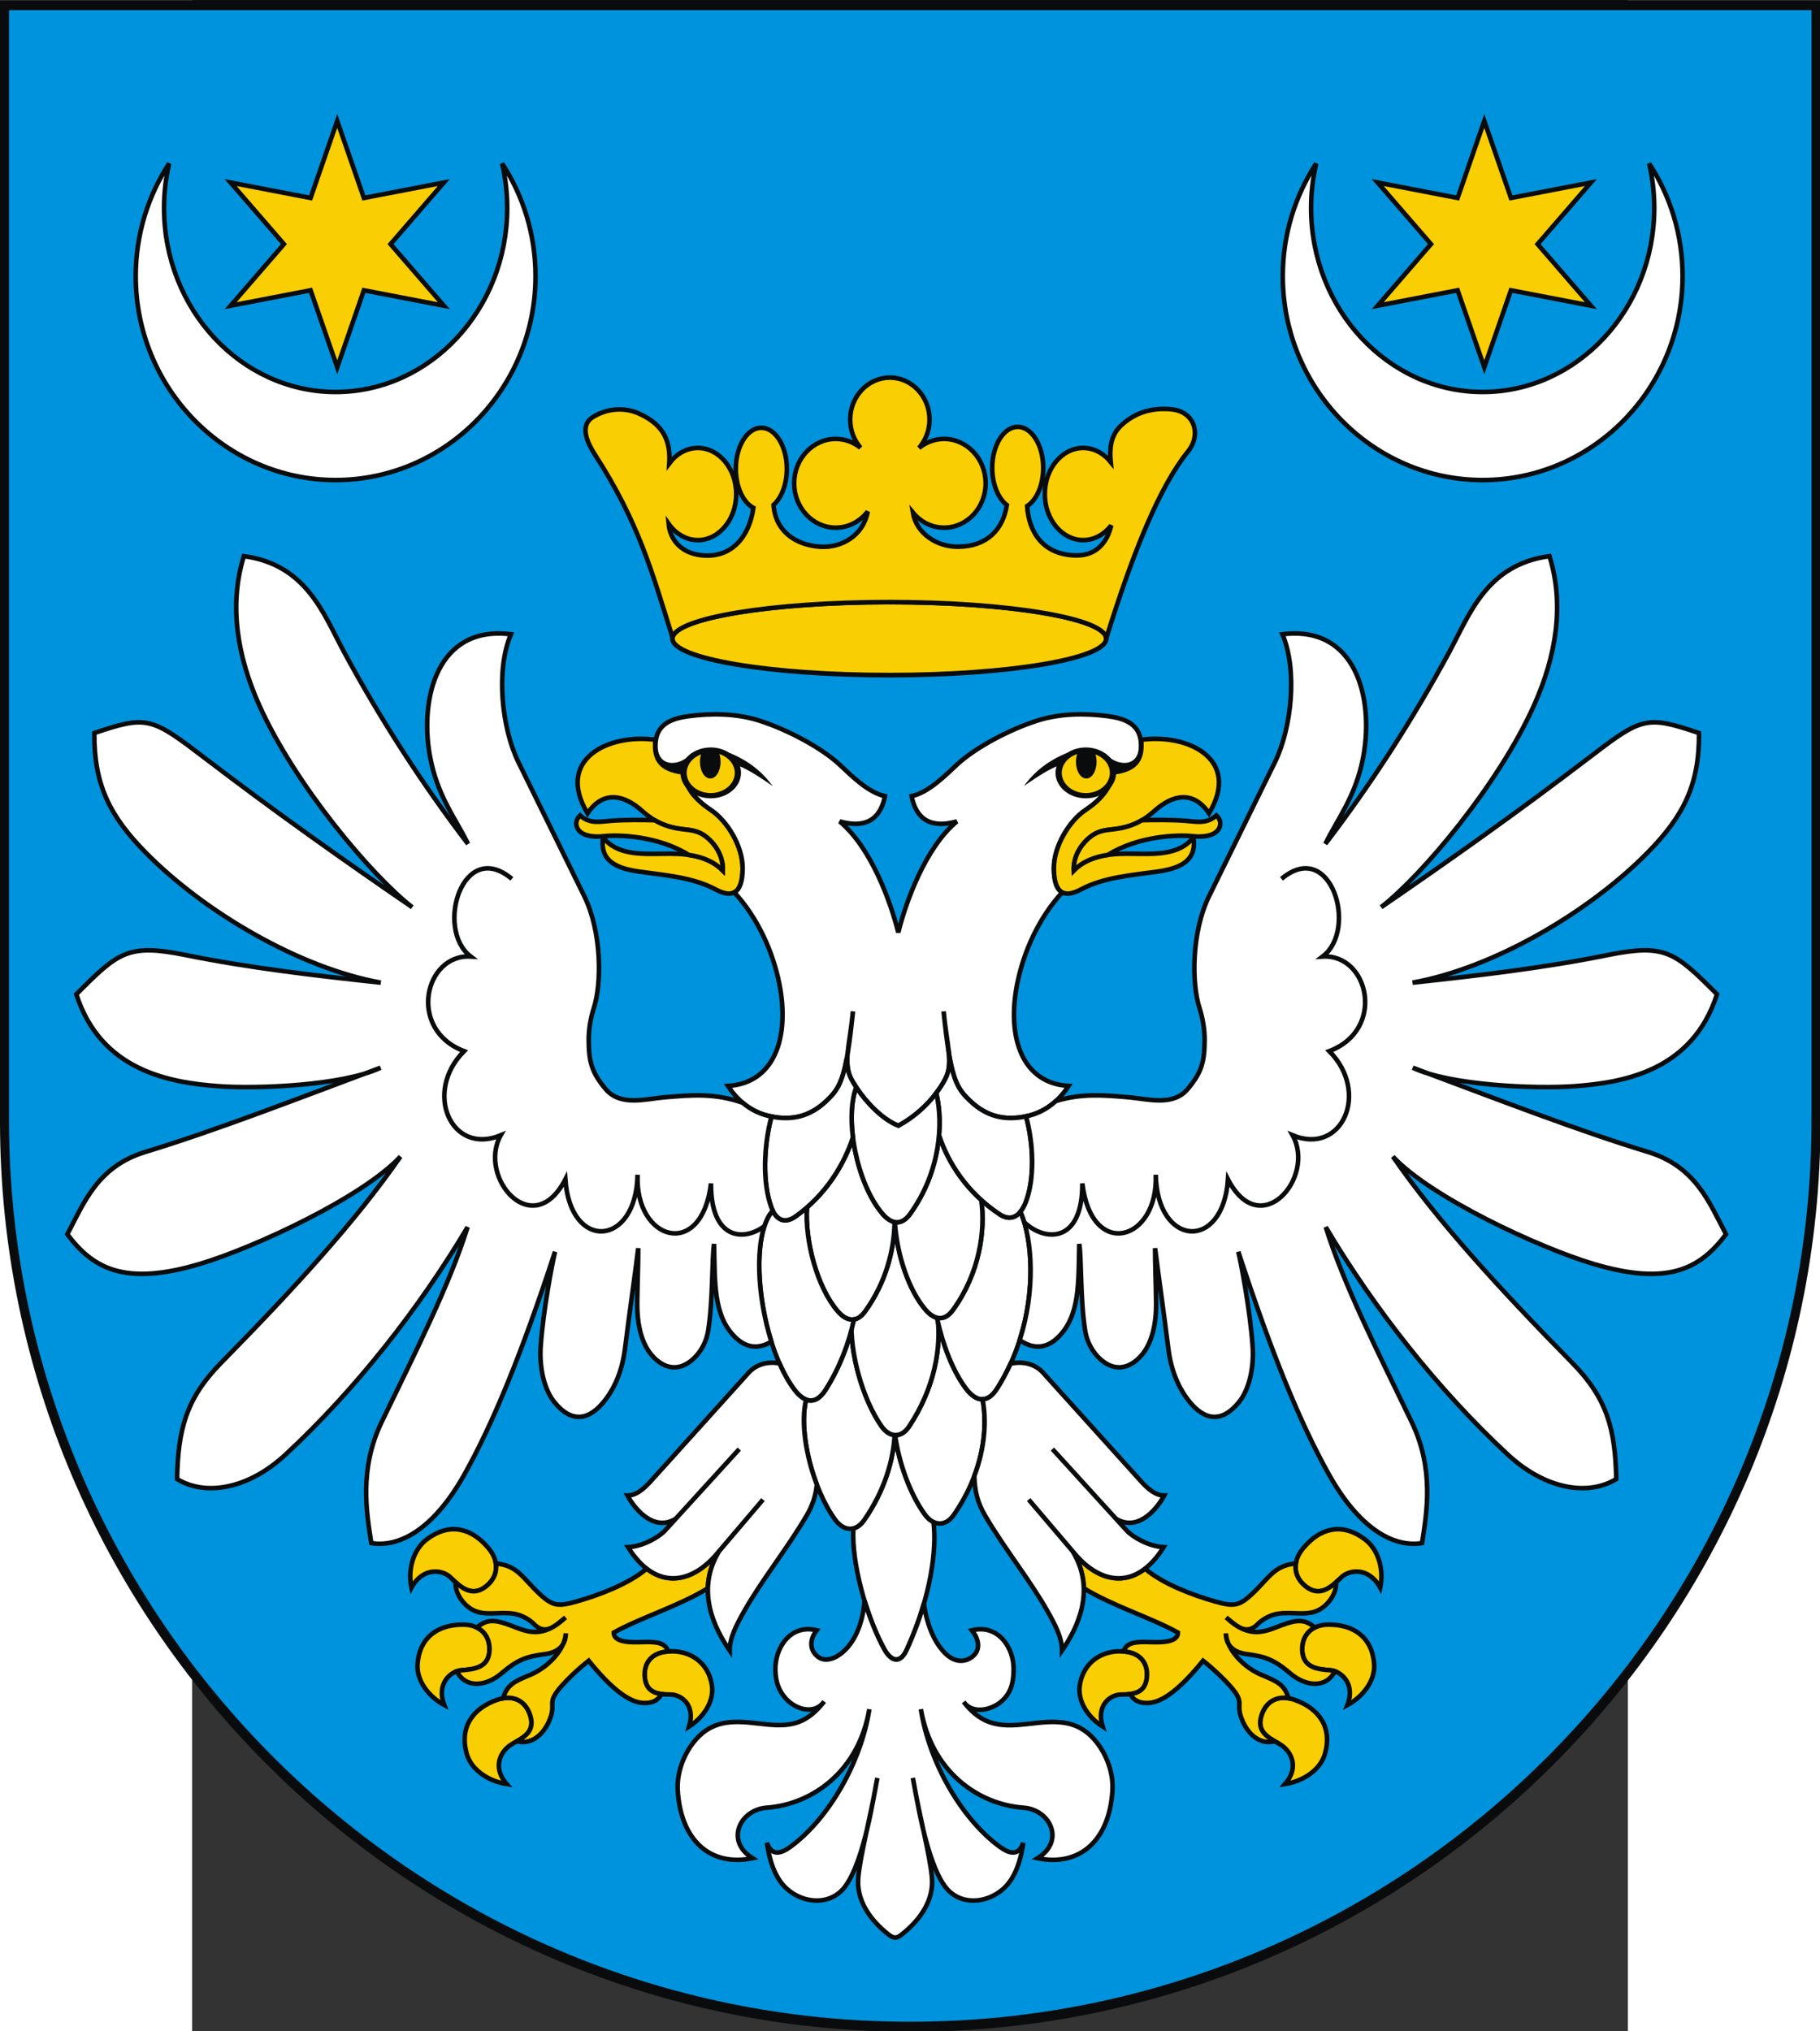 <?xml version="1.0" encoding="UTF-8" standalone="no"?>
<!-- Creator: CorelDRAW -->
<svg
   xmlns:dc="http://purl.org/dc/elements/1.1/"
   xmlns:cc="http://web.resource.org/cc/"
   xmlns:rdf="http://www.w3.org/1999/02/22-rdf-syntax-ns#"
   xmlns:svg="http://www.w3.org/2000/svg"
   xmlns="http://www.w3.org/2000/svg"
   xmlns:sodipodi="http://sodipodi.sourceforge.net/DTD/sodipodi-0.dtd"
   xmlns:inkscape="http://www.inkscape.org/namespaces/inkscape"
   xml:space="preserve"
   width="744"
   height="830.067"
   style="shape-rendering:geometricPrecision; text-rendering:geometricPrecision; image-rendering:optimizeQuality; fill-rule:evenodd; clip-rule:evenodd"
   viewBox="0 0 210 297"
   id="svg2"
   sodipodi:version="0.32"
   inkscape:version="0.45.1"
   sodipodi:docname="POL powiat przeworski COA.svg"
   inkscape:output_extension="org.inkscape.output.svg.inkscape"
   sodipodi:docbase="C:\Users\Mistrz\Desktop\Herby"
   version="1.0"><rect x="0" y="0" width="210" height="297" fill="#333333" stroke="none"/><sodipodi:namedview
   inkscape:window-height="480"
   inkscape:window-width="640"
   inkscape:pageshadow="2"
   inkscape:pageopacity="0.0"
   guidetolerance="10.0"
   gridtolerance="10.0"
   objecttolerance="10.0"
   borderopacity="1.0"
   bordercolor="#666666"
   pagecolor="#ffffff"
   id="base" />
 <defs
   id="defs4">
  <style
   type="text/css"
   id="style6">
   
    .str0 {stroke:#0A0B0C;stroke-width:0.529}
    .str1 {stroke:#0A0B0C;stroke-width:0.54}
    .fil4 {fill:none}
    .fil0 {fill:#0A0B0C}
    .fil3 {fill:white}
    .fil1 {fill:#0093DD}
    .fil2 {fill:#F9CE03}
   
  </style>
 </defs>
 <g
   id="Warstwa_x0020_1"
   transform="matrix(1.268,0,0,1.268,-28.103,-39.744)">
  <path
   class="fil0"
   d="M 210,160.671 L 210,160.671 C 210,218.489 162.832,265.646 105,265.646 C 47.168,265.646 0,218.49 0,160.671 L 0,160.671 L 0,31.353 L 210,31.353 L 210,160.671 z "
   id="path10"
   style="fill:#0a0b0c" />
  <path
   class="fil1"
   d="M 208.961,160.551 L 208.961,160.551 C 208.961,217.797 162.26,264.486 105.001,264.486 C 47.742,264.486 1.041,217.797 1.04,160.551 L 1.04,160.551 L 1.04,32.514 L 208.961,32.514 L 208.961,160.551 L 208.961,160.551 z "
   id="path12"
   style="fill:#0093dd" />
  <polygon
   class="fil2 str0"
   points="38.901,45.296 41.976,54.171 51.199,52.396 45.05,59.496 51.199,66.596 41.976,64.821 38.901,73.697 35.827,64.821 26.603,66.596 32.752,59.496 26.603,52.396 35.827,54.171 38.901,45.296 "
   id="polygon14"
   style="fill:#f9ce03;stroke:#0a0b0c;stroke-width:0.529" />
  <path
   class="fil3 str0"
   d="M 57.922,50.199 C 60.354,53.924 61.775,58.391 61.775,63.186 C 61.775,76.138 51.417,86.702 38.716,86.702 C 26.015,86.702 15.656,76.138 15.656,63.186 C 15.656,58.391 17.078,53.924 19.51,50.199 C 19.128,51.841 18.924,53.558 18.924,55.324 C 18.924,67.012 27.815,76.546 38.716,76.546 C 49.617,76.546 58.508,67.012 58.508,55.324 C 58.508,53.558 58.304,51.841 57.922,50.199 L 57.922,50.199 z "
   id="path16"
   style="fill:#ffffff;stroke:#0a0b0c;stroke-width:0.529" />
  <polygon
   class="fil2 str0"
   points="171.216,45.296 174.29,54.171 183.514,52.396 177.365,59.496 183.514,66.596 174.29,64.821 171.216,73.697 168.141,64.821 158.918,66.596 165.067,59.496 158.918,52.396 168.141,54.171 171.216,45.296 "
   id="polygon18"
   style="fill:#f9ce03;stroke:#0a0b0c;stroke-width:0.529" />
  <path
   class="fil3 str0"
   d="M 190.236,50.199 C 192.669,53.924 194.09,58.391 194.09,63.186 C 194.09,76.138 183.731,86.702 171.03,86.702 C 158.33,86.702 147.971,76.138 147.971,63.186 C 147.971,58.391 149.392,53.924 151.825,50.199 C 151.442,51.841 151.238,53.558 151.238,55.324 C 151.238,67.012 160.129,76.546 171.03,76.546 C 181.932,76.546 190.823,67.012 190.823,55.324 C 190.823,53.558 190.618,51.841 190.236,50.199 L 190.236,50.199 z "
   id="path20"
   style="fill:#ffffff;stroke:#0a0b0c;stroke-width:0.529" />
  <path
   class="fil2 str1"
   d="M 102.587,100.777 C 116.366,100.777 127.605,102.668 127.605,104.987 C 127.605,107.306 116.366,109.197 102.587,109.197 C 88.808,109.197 77.569,107.306 77.569,104.987 C 77.569,102.668 88.808,100.777 102.587,100.777 z "
   id="path22"
   style="fill:#f9ce03;stroke:#0a0b0c;stroke-width:0.54" />
  <path
   class="fil2 str0"
   d="M 124.948,82.999 C 126.192,82.999 127.318,83.621 128.123,84.618 C 127.988,83.204 128.059,81.625 129.272,80.462 C 130.96,78.842 132.99,78.344 135.098,78.541 C 137.85,78.797 138.592,81.488 137.034,83.413 C 133.803,87.406 130.749,94.842 127.607,104.958 L 127.602,104.958 C 127.51,102.652 116.309,100.777 102.586,100.777 C 89.05,100.777 77.967,102.602 77.58,104.864 C 75.2,97.258 73.707,91.647 68.632,83.775 C 67.87,82.592 66.734,80.466 68.398,79.437 C 69.989,78.453 71.972,78.255 73.715,79.036 C 76.764,80.402 77.343,82.457 77.203,84.777 C 78.014,83.687 79.193,82.999 80.501,82.999 C 82.938,82.999 84.926,85.386 84.926,88.314 C 84.926,91.241 82.938,93.628 80.501,93.628 C 79.151,93.628 77.938,92.894 77.126,91.743 C 77.302,93.692 78.677,95.143 80.922,95.379 C 84.464,95.752 86.452,93.153 86.904,89.911 C 85.731,89.288 84.879,87.505 84.879,85.412 C 84.879,82.803 86.201,80.675 87.822,80.675 C 89.442,80.675 90.764,82.803 90.764,85.412 C 90.764,87.199 90.144,88.759 89.232,89.566 C 89.436,92.621 91.796,94.198 94.589,94.389 C 97.14,94.564 99.608,93.044 100.094,90.335 C 99.213,91.47 97.884,92.196 96.401,92.196 C 93.76,92.196 91.607,89.897 91.607,87.077 C 91.607,84.257 93.76,81.958 96.401,81.958 C 97.473,81.958 98.466,82.337 99.266,82.977 C 98.524,82.116 98.071,80.974 98.071,79.724 C 98.071,77.059 100.127,74.886 102.648,74.886 C 105.169,74.886 107.225,77.059 107.225,79.724 C 107.225,80.987 106.762,82.14 106.007,83.004 C 106.813,82.348 107.817,81.958 108.904,81.958 C 111.545,81.958 113.698,84.257 113.698,87.077 C 113.698,89.897 111.545,92.196 108.904,92.196 C 107.471,92.196 106.181,91.518 105.302,90.448 C 105.68,92.801 108,94.412 110.528,94.39 C 113.912,94.361 115.713,92.352 116.144,89.586 C 115.148,88.826 114.456,87.191 114.456,85.304 C 114.456,82.696 115.778,80.568 117.399,80.568 C 119.019,80.568 120.341,82.696 120.341,85.304 C 120.341,87.296 119.571,89.006 118.485,89.704 C 118.67,92.719 120.313,95.302 124.059,95.395 C 126.49,95.455 127.724,93.87 128.183,91.932 C 127.374,92.974 126.223,93.628 124.948,93.628 C 122.511,93.628 120.523,91.24 120.523,88.314 C 120.523,85.386 122.511,82.999 124.948,82.999 L 124.948,82.999 z "
   id="path24"
   style="fill:#f9ce03;stroke:#0a0b0c;stroke-width:0.529" />
  <g
   id="_63276512">
   <path
   id="_63335568"
   class="fil2 str0"
   d="M 75.605,116.658 C 70.246,115.91 64.023,118.862 67.77,125.135 C 69.595,122.441 71.996,122.985 74.093,124.876 C 75.453,126.103 76.891,126.748 78.688,126.956 C 79.8,127.086 80.602,127.147 81.515,127.892 C 82.655,128.823 83.433,130.221 83.377,131.727 C 81.424,129.762 78.47,129.77 76.511,129.797 C 73.933,129.833 71.196,129.96 69.571,127.923 C 69.156,130.619 71.108,131.481 73.698,131.85 C 76.586,132.262 79.918,132.5 82.54,133.908 C 84.667,135.05 85.65,134.151 85.668,131.493 C 85.685,128.918 83.876,125.984 82.011,124.749 C 80.419,123.695 79.101,122.301 78.781,120.412 C 76.123,120.087 75.398,118.841 75.605,116.658 L 75.605,116.658 z "
   style="fill:#f9ce03;stroke:#0a0b0c;stroke-width:0.529" />
   <path
   id="_63335496"
   class="fil2 str0"
   d="M 66.92,125.376 C 68.035,126.403 69.238,126.089 70.543,125.992 C 72.135,125.874 74.002,125.89 75.513,125.929 C 76.469,126.49 77.5,126.819 78.688,126.957 C 79.8,127.086 80.602,127.147 81.515,127.892 C 82.655,128.824 83.433,130.221 83.377,131.727 C 82.267,130.611 80.834,130.131 79.444,129.93 C 75.896,127.719 71.346,127.577 69.577,127.779 C 68.61,127.888 66.904,127.815 66.53,126.669 C 66.407,126.29 66.464,125.804 66.92,125.376 L 66.92,125.376 z "
   style="fill:#f9ce03;stroke:#0a0b0c;stroke-width:0.529" />
   <path
   id="_63335424"
   class="fil3 str0"
   d="M 105.159,123.153 C 107.095,122.735 108.99,120.826 110.395,119.513 C 112.421,117.621 116.352,115.489 119.7,114.429 C 122.272,113.615 125.159,113.575 127.82,113.935 C 129.593,114.174 131.337,114.745 131.587,116.75 C 132.01,119.938 129.214,120.176 127.668,118.759 L 127.546,122.589 C 126.95,123.438 126.133,124.149 125.227,124.749 C 123.362,125.984 121.552,128.918 121.57,131.493 C 121.58,132.976 121.89,133.911 122.532,134.25 C 119.817,137.207 118.068,141.108 117.333,144.822 C 116.11,150.999 117.918,156.262 123.268,156.572 C 121.811,158.772 120.023,159.766 118.217,160.11 C 115.811,160.57 113.811,160.071 111.978,158.369 C 110.221,156.739 109.634,155.626 108.848,147.972 C 109.206,151.861 110.009,153.909 109.051,155.748 C 108.071,157.639 106.172,159.793 103.627,161.163 C 101.516,160.338 99.226,157.744 98.187,155.748 C 97.229,153.909 98.032,151.861 98.39,147.972 C 97.604,155.626 97.016,156.739 95.26,158.369 C 93.427,160.071 91.427,160.57 89.021,160.11 C 87.214,159.766 85.426,158.772 83.97,156.572 C 89.32,156.262 91.128,150.999 89.905,144.822 C 89.169,141.108 87.421,137.207 84.706,134.25 C 85.348,133.911 85.658,132.976 85.668,131.493 C 85.685,128.918 83.876,125.984 82.011,124.749 C 81.105,124.149 80.287,123.438 79.692,122.589 L 79.57,118.759 C 78.023,120.176 75.228,119.938 75.65,116.75 C 75.901,114.745 77.645,114.174 79.417,113.935 C 82.079,113.575 84.965,113.615 87.538,114.429 C 90.886,115.489 94.816,117.621 96.842,119.513 C 98.248,120.826 100.143,122.735 102.079,123.153 C 101.299,127.183 98.054,126.378 96.862,126.073 C 100.483,129.073 102.746,135.352 103.619,138.878 C 104.493,135.352 106.754,129.073 110.376,126.073 C 109.183,126.378 105.939,127.183 105.159,123.153 L 105.159,123.153 z "
   style="fill:#ffffff;stroke:#0a0b0c;stroke-width:0.529" />
   <path
   id="_63335352"
   class="fil0"
   d="M 76.741,119.591 C 77.278,119.782 78.142,119.572 78.768,119.329 C 79.3,118.278 80.543,117.538 81.985,117.538 C 82.776,117.538 83.507,117.761 84.094,118.136 C 86.42,119.103 87.913,120.335 89.13,121.988 C 88.204,121.353 86.67,120.281 85.36,119.715 C 85.437,119.956 85.478,120.21 85.478,120.471 C 85.478,122.087 83.909,123.404 81.985,123.404 C 80.06,123.404 78.491,122.087 78.491,120.471 C 78.491,120.437 78.492,120.404 78.493,120.37 C 77.883,120.29 77.076,120.054 76.741,119.591 L 76.741,119.591 z "
   style="fill:#0a0b0c" />
   <path
   id="_63335280"
   class="fil2"
   d="M 82.984,118.3 C 84.02,118.638 84.757,119.484 84.757,120.471 C 84.757,121.753 83.512,122.799 81.985,122.799 C 80.457,122.799 79.212,121.753 79.212,120.471 C 79.212,119.522 79.895,118.703 80.868,118.341 C 80.788,118.599 80.743,118.891 80.743,119.198 C 80.743,120.258 81.277,121.123 81.933,121.123 C 82.589,121.123 83.123,120.258 83.123,119.198 C 83.123,118.874 83.073,118.568 82.984,118.3 L 82.984,118.3 z "
   style="fill:#f9ce03" />
   <path
   id="_63325952"
   class="fil2 str0"
   d="M 131.632,116.658 C 136.992,115.91 143.215,118.862 139.468,125.135 C 137.643,122.441 135.242,122.985 133.145,124.876 C 131.784,126.103 130.346,126.748 128.549,126.956 C 127.438,127.086 126.635,127.147 125.723,127.892 C 124.582,128.823 123.804,130.221 123.86,131.727 C 125.813,129.762 128.767,129.77 130.727,129.797 C 133.305,129.833 136.041,129.96 137.667,127.923 C 138.081,130.619 136.129,131.481 133.539,131.85 C 130.652,132.262 127.32,132.5 124.698,133.908 C 122.571,135.05 121.588,134.151 121.57,131.493 C 121.553,128.918 123.362,125.984 125.227,124.749 C 126.818,123.695 128.137,122.301 128.456,120.412 C 131.114,120.087 131.84,118.841 131.632,116.658 L 131.632,116.658 z "
   style="fill:#f9ce03;stroke:#0a0b0c;stroke-width:0.529" />
   <path
   id="_63325880"
   class="fil2 str0"
   d="M 140.317,125.376 C 139.202,126.403 137.999,126.089 136.694,125.992 C 135.102,125.874 133.235,125.89 131.724,125.929 C 130.768,126.49 129.737,126.819 128.549,126.957 C 127.437,127.086 126.635,127.147 125.722,127.892 C 124.582,128.824 123.804,130.221 123.86,131.727 C 124.97,130.611 126.403,130.131 127.794,129.93 C 131.341,127.719 135.891,127.577 137.66,127.779 C 138.627,127.888 140.333,127.815 140.707,126.669 C 140.831,126.29 140.773,125.804 140.317,125.376 L 140.317,125.376 z "
   style="fill:#f9ce03;stroke:#0a0b0c;stroke-width:0.529" />
   <path
   id="_63325808"
   class="fil0"
   d="M 130.496,119.591 C 129.96,119.782 129.096,119.572 128.47,119.329 C 127.937,118.278 126.695,117.538 125.252,117.538 C 124.461,117.538 123.73,117.761 123.143,118.136 C 120.817,119.103 119.324,120.335 118.107,121.988 C 119.033,121.353 120.567,120.281 121.878,119.715 C 121.801,119.956 121.759,120.21 121.759,120.471 C 121.759,122.087 123.328,123.404 125.252,123.404 C 127.177,123.404 128.746,122.087 128.746,120.471 C 128.746,120.437 128.745,120.404 128.744,120.37 C 129.354,120.29 130.162,120.054 130.496,119.591 L 130.496,119.591 z "
   style="fill:#0a0b0c" />
   <path
   id="_63325736"
   class="fil2"
   d="M 124.253,118.3 C 123.218,118.638 122.48,119.484 122.48,120.471 C 122.48,121.753 123.725,122.799 125.253,122.799 C 126.78,122.799 128.026,121.753 128.026,120.471 C 128.026,119.522 127.343,118.703 126.369,118.341 C 126.449,118.599 126.494,118.891 126.494,119.198 C 126.494,120.258 125.96,121.123 125.304,121.123 C 124.649,121.123 124.115,120.258 124.115,119.198 C 124.115,118.874 124.165,118.568 124.253,118.3 z "
   style="fill:#f9ce03" />
   <g
   id="g36">
    <path
   id="_63325664"
   class="fil3 str0"
   d="M 98.436,207.596 C 98.211,211.633 99.961,217.809 101.996,221.516 C 102.736,222.865 103.8,223.328 104.593,221.594 C 107.402,215.451 108.074,209.972 107.681,206.859 C 107.319,206.686 106.983,206.392 106.702,206.006 C 104.953,203.605 103.632,199.906 103.216,196.595 C 103.086,199.588 102.094,203.163 99.684,206.633 C 99.302,207.183 98.871,207.488 98.436,207.596 L 98.436,207.596 z "
   style="fill:#ffffff;stroke:#0a0b0c;stroke-width:0.529" />
    <path
   id="_63325592"
   class="fil3 str0"
   d="M 103.249,196.837 C 103.698,200.085 104.996,203.663 106.702,206.005 C 107.577,207.207 108.986,207.527 110.029,206.024 C 113.407,201.162 113.999,196.095 113.339,192.709 C 112.662,192.723 111.997,192.225 111.408,191.44 C 110.02,189.591 108.921,186.858 108.221,183.95 C 108.471,187.245 107.672,191.615 104.868,195.831 C 104.379,196.567 103.805,196.865 103.249,196.837 L 103.249,196.837 z "
   style="fill:#ffffff;stroke:#0a0b0c;stroke-width:0.529" />
    <path
   id="_63325520"
   class="fil3 str0"
   d="M 92.985,192.745 C 92.075,196.496 93.734,203.015 96.356,206.614 C 97.232,207.815 98.64,208.136 99.684,206.633 C 102.03,203.255 103.032,199.778 103.204,196.835 C 102.641,196.788 102.099,196.409 101.683,195.812 C 99.715,192.991 98.313,188.375 98.219,184.705 C 97.607,187.024 96.645,189.382 95.236,191.606 C 94.507,192.756 93.728,193.03 92.985,192.745 L 92.985,192.745 z "
   style="fill:#ffffff;stroke:#0a0b0c;stroke-width:0.529" />
    <path
   id="_63325448"
   class="fil3 str0"
   d="M 98.238,183.516 C 98.008,187.323 99.495,192.676 101.683,195.812 C 102.521,197.013 103.869,197.333 104.868,195.831 C 107.854,191.34 108.567,186.675 108.16,183.321 C 107.666,183.225 107.187,182.872 106.754,182.365 C 104.831,180.116 103.537,176.175 103.253,172.681 L 103.176,172.823 C 103.037,175.864 102.084,179.385 99.797,182.555 C 99.293,183.255 98.76,183.535 98.238,183.516 z "
   style="fill:#ffffff;stroke:#0a0b0c;stroke-width:0.529" />
    <path
   id="_63325376"
   class="fil3 str0"
   d="M 108.073,183.3 C 108.76,186.447 109.918,189.454 111.409,191.44 C 112.489,192.88 113.827,193.357 115.025,191.465 C 119.647,184.169 119.472,175.432 117.821,171.331 L 117.675,171.121 C 117.109,171.777 116.32,172.036 115.312,171.369 C 114.541,170.859 113.837,170.307 113.194,169.726 C 113.677,173.234 113.011,178.126 109.94,182.385 C 109.336,183.222 108.692,183.459 108.073,183.3 L 108.073,183.3 z "
   style="fill:#ffffff;stroke:#0a0b0c;stroke-width:0.529" />
    <path
   id="_63325304"
   class="fil3 str0"
   d="M 103.226,172.27 C 103.438,175.862 104.756,180.027 106.754,182.365 C 107.706,183.478 108.884,183.847 109.94,182.384 C 113.011,178.126 113.677,173.233 113.194,169.725 C 110.68,167.45 109.119,164.718 108.32,162.235 C 108.084,165.124 107.111,168.379 104.983,171.331 C 104.414,172.118 103.811,172.374 103.226,172.27 L 103.226,172.27 z "
   style="fill:#ffffff;stroke:#0a0b0c;stroke-width:0.529" />
    <path
   id="_63325232"
   class="fil3 str0"
   d="M 93.079,170.583 C 92.845,174.485 94.256,179.78 96.612,182.536 C 97.563,183.65 98.742,184.019 99.797,182.555 C 102.225,179.189 103.15,175.426 103.192,172.264 C 102.702,172.165 102.226,171.814 101.797,171.311 C 100.032,169.247 98.797,165.758 98.387,162.496 C 97.514,165.204 95.806,168.205 93.079,170.583 L 93.079,170.583 z "
   style="fill:#ffffff;stroke:#0a0b0c;stroke-width:0.529" />
    <path
   id="_63325160"
   class="fil3 str0"
   d="M 88.739,171.474 C 86.29,175.565 87.94,186.679 91.62,191.58 C 92.7,193.02 94.038,193.497 95.236,191.605 C 96.89,188.995 97.929,186.2 98.507,183.499 C 97.843,183.609 97.186,183.208 96.612,182.536 C 94.256,179.78 92.845,174.486 93.078,170.583 C 92.674,170.936 92.248,171.274 91.799,171.596 C 90.537,172.5 89.658,172.015 89.133,170.939 L 88.739,171.474 L 88.739,171.474 z "
   style="fill:#ffffff;stroke:#0a0b0c;stroke-width:0.529" />
    <path
   id="_63325088"
   class="fil3 str0"
   d="M 118.357,160.082 C 119.238,163.324 119.357,167.227 118.345,169.93 C 117.832,171.3 116.814,172.363 115.311,171.369 C 111.526,168.864 109.323,165.352 108.32,162.234 C 108.468,160.423 108.327,158.756 107.999,157.4 C 108.419,156.844 108.772,156.286 109.05,155.748 C 109.556,154.777 109.571,153.749 109.42,152.421 L 109.402,152.475 C 109.986,156.194 110.645,157.133 111.977,158.37 C 113.81,160.072 115.811,160.57 118.216,160.11 C 118.263,160.101 118.31,160.092 118.357,160.082 L 118.357,160.082 z "
   style="fill:#ffffff;stroke:#0a0b0c;stroke-width:0.529" />
    <path
   id="_63325016"
   class="fil3 str0"
   d="M 98.767,156.73 C 97.377,160.421 98.845,167.86 101.797,171.312 C 102.748,172.426 103.927,172.795 104.982,171.331 C 108.445,166.529 108.85,160.921 107.998,157.4 C 106.939,158.801 105.449,160.183 103.627,161.164 C 101.849,160.469 99.945,158.52 98.767,156.73 z "
   style="fill:#ffffff;stroke:#0a0b0c;stroke-width:0.529" />
    <path
   id="_63304424"
   class="fil3 str0"
   d="M 88.991,160.105 C 88.085,163.507 87.949,167.706 88.95,170.5 C 89.44,171.87 90.376,172.616 91.799,171.597 C 95.282,169.101 97.385,165.606 98.387,162.496 C 98.113,160.321 98.206,158.247 98.753,156.765 L 98.719,156.656 C 98.517,156.346 98.338,156.041 98.186,155.749 C 97.838,155.079 97.722,154.381 97.734,153.577 L 97.677,153.4 C 97.129,156.363 96.474,157.243 95.26,158.37 C 93.426,160.072 91.426,160.57 89.02,160.111 C 89.011,160.109 89.001,160.107 88.991,160.105 L 88.991,160.105 z "
   style="fill:#ffffff;stroke:#0a0b0c;stroke-width:0.529" />
   </g>
   <path
   id="_63304328"
   class="fil3 str0"
   d="M 106.578,216.272 C 106.854,218.443 107.725,220.869 109.24,222.189 C 110.316,223.127 111.42,222.975 112.153,222.398 C 113.194,221.579 112.899,220.334 112.111,219.345 C 115.113,218.592 117,221.337 116.926,223.965 C 116.89,225.239 116.716,226.256 115.861,227.211 C 114.679,228.532 112.23,229.144 111.165,227.604 C 113.796,231.016 116.544,230.345 119.853,230.004 C 122.595,229.721 124.735,230.001 126.52,232.286 C 127.64,233.72 128.451,235.767 128.324,237.837 C 127.978,243.49 124.643,246.641 119.692,245.631 C 122.907,243.628 121.135,240.029 118.071,239.805 C 112.738,239.416 107.432,235.557 106.225,228.442 C 107.185,234.655 110.964,241.116 115.294,244.289 C 116.504,245.176 117.531,245.365 118.037,243.844 C 117.676,246.387 116.896,248.103 115.769,249.127 C 113.791,250.923 110.638,251.124 108.984,248.849 C 106.764,245.793 105.703,238.298 105.3,236.377 C 106.118,241.082 107.239,245.093 107.498,247.817 C 107.747,250.439 106.177,252.58 104.467,254.054 C 103.376,254.995 103.191,255.049 102.037,254.054 C 100.326,252.58 98.757,250.439 99.006,247.817 C 99.265,245.093 100.385,241.082 101.204,236.377 C 100.801,238.298 99.74,245.793 97.519,248.849 C 95.866,251.124 92.712,250.923 90.734,249.127 C 89.608,248.103 88.828,246.387 88.467,243.844 C 88.973,245.365 90,245.176 91.21,244.289 C 95.54,241.116 99.319,234.655 100.279,228.442 C 99.072,235.557 93.766,239.416 88.433,239.805 C 85.369,240.029 83.597,243.628 86.811,245.631 C 81.861,246.641 78.526,243.49 78.18,237.837 C 78.053,235.767 78.864,233.72 79.984,232.286 C 81.769,230.001 83.909,229.721 86.651,230.004 C 89.96,230.345 92.434,230.971 95.065,227.559 C 94,229.098 91.825,228.532 90.642,227.211 C 89.788,226.256 89.477,225.24 89.441,223.965 C 89.367,221.337 91.209,218.592 94.211,219.345 C 93.422,220.334 93.31,221.579 94.351,222.398 C 95.084,222.975 96.188,222.762 97.264,221.824 C 98.84,220.451 99.57,218.081 99.729,215.949 C 100.355,218.011 101.15,219.976 101.996,221.516 C 102.736,222.866 103.8,223.329 104.593,221.594 C 105.439,219.744 106.091,217.955 106.578,216.272 L 106.578,216.272 z "
   style="fill:#ffffff;stroke:#0a0b0c;stroke-width:0.529" />
   <path
   id="_63304256"
   class="fil3 str0"
   d="M 85.655,158.504 C 82.41,157.385 79.814,157.613 76.69,157.878 C 74.444,158.069 71.561,158.962 69.852,156.92 C 68.241,154.997 67.924,153.775 67.911,151.301 C 67.905,150.047 68.118,148.779 68.504,147.579 C 69.427,144.705 69.416,138.794 67.393,134.679 L 59.805,119.247 C 57.881,115.333 57.169,108.622 58.936,104.487 C 50.421,103.417 48.404,111.885 49.582,118.464 C 50.422,123.158 52.59,125.758 53.98,128.656 C 48.749,121.816 43.916,114.355 39.668,106.493 C 37.336,102.176 35.368,96.45 28.13,95.477 C 26.393,101.052 27.349,106.971 29.906,112.67 C 34.012,121.824 42.842,132.304 47.548,135.959 C 39.714,130.593 31.889,125.065 23.754,118.858 C 17.493,114.08 17.04,113.79 10.881,115.877 C 10.835,121.826 12.664,125.476 16.873,129.728 C 23.666,136.59 34.589,142.98 43.924,144.66 C 36.385,143.845 28.855,142.984 21.453,141.486 C 14.736,140.127 13.661,141.142 8.803,146 C 11.655,154.857 19.592,156.178 25.186,156.6 C 29.756,156.944 39.636,156.509 43.896,154.47 C 34.122,158.12 25.022,161.665 16.766,164.185 C 11.248,165.869 9.694,170.033 7.766,173.677 C 10.727,177.616 14.387,179.685 23.065,177.093 C 29.433,175.19 41.87,169.381 46.191,164.721 C 41.088,172.097 34.021,179.841 25.5,188.506 C 21.483,192.592 20.537,196.169 20.425,201.9 C 23.577,203.843 28.503,203.2 32.963,199.06 C 40.972,191.624 48.361,182.236 53.937,172.849 C 51.866,179.477 48.01,187.089 44.042,195.291 C 41.384,200.786 42.296,205.835 42.831,209.291 C 46.238,209.846 50.153,207.458 53.546,201.418 C 56.858,195.524 60.203,187.385 64.023,175.686 C 63.694,177.078 62.686,182.274 62.374,186.529 C 62.176,189.238 62.864,191.673 63.909,192.984 C 65.944,195.535 68.003,195.151 69.824,192.772 C 70.963,191.285 71.792,189.315 72.094,186.878 C 72.56,183.119 73.237,178.43 73.624,175.282 C 73.624,177.11 73.534,179.28 73.506,181.483 C 73.475,183.936 73.93,187.019 76.166,188.497 C 77.329,189.266 78.475,189.144 79.5,188.428 C 80.525,187.713 81.43,186.404 81.688,184.799 C 82.258,181.254 82.11,176.493 82.369,174.794 C 82.465,179.231 82.278,183.075 84.805,185.548 C 85.942,186.661 87.321,187.048 88.977,186.059 C 87.327,180.813 87.001,174.377 88.739,171.475 L 89.133,170.939 C 89.066,170.802 89.005,170.655 88.95,170.5 C 87.949,167.706 88.085,163.506 88.991,160.105 C 87.844,159.881 86.706,159.396 85.655,158.504 L 85.655,158.504 z "
   style="fill:#ffffff;stroke:#0a0b0c;stroke-width:0.529" />
   <path
   id="_63304184"
   class="fil4 str0"
   d="M 59.043,132.694 C 53.378,127.927 50.135,138.492 54.297,141.648 C 48.994,141.327 46.935,150.062 53.531,152.559 C 48.804,157.293 52.037,164.642 57.758,162.263 C 55.053,167.128 61.466,174.595 65.212,167.351 C 65.807,175.716 73.405,175.117 73.546,166.81 C 73.225,174.471 80.966,176.698 82.016,167.808 C 81.979,174.203 85.682,174.582 88.174,172.746"
   style="fill:none;stroke:#0a0b0c;stroke-width:0.529" />
   <path
   id="_63304112"
   class="fil3 str0"
   d="M 121.797,158.314 C 124.775,157.413 127.242,157.628 130.176,157.878 C 132.422,158.069 135.305,158.962 137.014,156.92 C 138.625,154.997 138.942,153.775 138.955,151.301 C 138.961,150.047 138.748,148.779 138.362,147.578 C 137.439,144.705 137.45,138.793 139.473,134.679 L 147.061,119.246 C 148.985,115.333 149.697,108.622 147.93,104.487 C 156.445,103.417 158.461,111.884 157.284,118.464 C 156.444,123.158 154.276,125.758 152.886,128.655 C 158.117,121.816 162.949,114.355 167.198,106.493 C 169.53,102.175 171.498,96.45 178.736,95.476 C 180.473,101.052 179.517,106.971 176.96,112.67 C 172.854,121.824 164.024,132.303 159.318,135.959 C 167.152,130.593 174.977,125.065 183.112,118.857 C 189.373,114.079 189.826,113.789 195.985,115.877 C 196.031,121.826 194.202,125.476 189.993,129.728 C 183.2,136.589 172.277,142.98 162.942,144.66 C 170.481,143.845 178.011,142.984 185.413,141.486 C 192.13,140.126 193.205,141.142 198.063,146 C 195.211,154.856 187.274,156.178 181.68,156.599 C 177.111,156.943 167.23,156.509 162.97,154.47 C 172.744,158.12 181.844,161.665 190.1,164.185 C 195.618,165.869 197.171,170.033 199.1,173.677 C 196.138,177.615 192.479,179.685 183.801,177.092 C 177.433,175.19 164.996,169.38 160.675,164.72 C 165.778,172.097 172.845,179.841 181.365,188.506 C 185.383,192.592 186.329,196.169 186.441,201.9 C 183.289,203.843 178.363,203.2 173.903,199.059 C 165.894,191.624 158.505,182.235 152.929,172.849 C 155,179.476 158.856,187.089 162.824,195.291 C 165.482,200.786 164.57,205.835 164.035,209.291 C 160.628,209.846 156.713,207.458 153.32,201.418 C 150.008,195.524 146.663,187.385 142.843,175.686 C 143.172,177.078 144.18,182.274 144.492,186.529 C 144.69,189.237 144.002,191.673 142.957,192.983 C 140.922,195.535 138.863,195.151 137.042,192.772 C 135.903,191.284 135.074,189.315 134.772,186.878 C 134.306,183.119 133.629,178.43 133.242,175.282 C 133.242,177.109 133.332,179.28 133.36,181.482 C 133.391,183.936 132.935,187.019 130.7,188.497 C 129.537,189.266 128.391,189.143 127.366,188.428 C 126.341,187.713 125.436,186.404 125.178,184.798 C 124.608,181.254 124.756,176.492 124.497,174.794 C 124.401,179.23 124.588,183.075 122.061,185.548 C 120.863,186.721 119.397,187.087 117.621,185.888 C 119.47,180.137 119.064,174.419 117.821,171.33 L 117.675,171.121 C 117.953,170.799 118.177,170.381 118.346,169.93 C 119.357,167.227 119.238,163.324 118.358,160.082 C 119.545,159.833 120.721,159.297 121.797,158.314 L 121.797,158.314 z "
   style="fill:#ffffff;stroke:#0a0b0c;stroke-width:0.529" />
   <path
   id="_63304040"
   class="fil4 str0"
   d="M 147.822,132.694 C 153.487,127.927 156.731,138.492 152.568,141.648 C 157.871,141.327 159.93,150.062 153.334,152.559 C 158.061,157.293 154.828,164.642 149.107,162.263 C 151.813,167.128 145.399,174.595 141.653,167.351 C 141.058,175.716 133.46,175.117 133.319,166.81 C 133.64,174.471 125.899,176.698 124.849,167.808 C 124.889,174.679 120.612,174.605 118.157,172.301"
   style="fill:none;stroke:#0a0b0c;stroke-width:0.529" />
   <path
   id="_63303968"
   class="fil2 str0"
   d="M 47.463,214.44 C 47.025,212.37 47.642,210.029 49.281,208.818 C 51.863,206.911 54.367,207.518 56.334,209.86 C 57.584,211.349 57.545,213.067 56.126,214.235 C 54.462,215.604 53.101,214.387 51.982,213.256 C 51.119,212.383 48.809,211.958 47.463,214.44 L 47.463,214.44 z "
   style="fill:#f9ce03;stroke:#0a0b0c;stroke-width:0.529" />
   <path
   id="_63303896"
   class="fil2 str0"
   d="M 51.253,227.967 C 49.46,227.001 48.027,225.171 48.166,223.231 C 48.385,220.175 50.502,218.666 53.453,218.69 C 55.329,218.706 56.497,219.834 56.464,221.588 C 56.426,223.644 54.748,223.844 53.216,223.954 C 52.035,224.039 50.276,225.452 51.253,227.967 z "
   style="fill:#f9ce03;stroke:#0a0b0c;stroke-width:0.529" />
   <path
   id="_63303824"
   class="fil2 str0"
   d="M 58.448,237.076 C 56.376,236.755 54.358,235.473 53.827,233.548 C 52.991,230.515 54.529,228.331 57.401,227.346 C 59.227,226.719 60.671,227.495 61.182,229.221 C 61.758,231.163 60.243,231.768 58.977,232.52 C 57.931,233.142 56.637,234.976 58.448,237.076 L 58.448,237.076 z "
   style="fill:#f9ce03;stroke:#0a0b0c;stroke-width:0.529" />
   <path
   id="_63303752"
   class="fil2 str0"
   d="M 79.484,230.448 C 81.135,229.407 82.385,227.566 82.126,225.725 C 81.749,223.042 79.52,221.514 76.86,221.802 C 75.156,221.987 74.232,223.113 74.377,224.749 C 74.544,226.627 75.975,226.76 77.347,226.752 C 78.521,226.746 80.277,227.916 79.484,230.448 L 79.484,230.448 z "
   style="fill:#f9ce03;stroke:#0a0b0c;stroke-width:0.529" />
   <path
   id="_63303680"
   class="fil2 str0"
   d="M 74.599,212.239 C 72.52,214.011 69.074,215.293 66.553,216.011 C 64.407,216.623 63.772,216.586 62.228,215.137 C 60.268,213.298 59.721,211.876 57.2,211.638 C 57.349,212.591 56.999,213.517 56.126,214.235 C 54.74,215.375 53.564,214.721 52.563,213.817 C 52.486,214.647 52.933,215.597 53.616,216.296 C 54.765,217.473 55.938,217.431 57.409,217.374 C 58.218,217.342 59.126,217.339 59.817,217.566 C 60.443,217.773 61.112,218.137 61.574,218.612 C 62.964,220.039 64.087,218.763 65.236,217.866 C 62.51,220.409 60.76,219.489 58.902,218.785 C 56.962,218.05 56.12,218.092 55.004,219.023 C 55.947,219.481 56.487,220.388 56.464,221.587 C 56.426,223.644 54.748,223.843 53.216,223.954 C 53.052,223.965 52.878,224.003 52.7,224.065 C 53.648,226.011 55.99,225.904 57.868,224.294 C 59.74,222.689 60.84,222.352 62.864,222.094 C 64.092,221.938 65.269,221.304 65.269,219.697 C 65.157,221.642 63.125,223.668 61.181,224.476 C 59.36,225.233 58.493,225.603 58.042,227.18 C 59.561,226.92 60.732,227.703 61.182,229.222 C 61.659,230.832 60.7,231.523 59.637,232.14 C 61.205,232.558 62.581,231.48 63.286,229.931 C 64.334,227.631 62.885,227.94 64.738,225.817 C 65.424,225.032 66.568,223.913 67.902,222.856 C 71.578,227.408 73.452,227.724 74.367,227.729 C 75.449,227.734 75.959,227.306 76.31,226.704 C 75.329,226.579 74.502,226.149 74.377,224.749 C 74.232,223.113 75.156,221.987 76.86,221.802 C 76.933,221.794 77.005,221.788 77.077,221.783 C 76.772,220.871 75.949,220.692 74.655,220.692 C 73.561,220.692 70.798,220.992 70.798,219.61 C 73.768,217.942 78.459,216.485 81.657,214.494 C 81.693,213.118 82.065,211.668 82.965,210.205 L 82.641,210.585 C 80.42,213.195 77.379,214.387 74.599,212.239 L 74.599,212.239 z "
   style="fill:#f9ce03;stroke:#0a0b0c;stroke-width:0.529" />
   <path
   id="_63303608"
   class="fil2 str0"
   d="M 159.214,214.44 C 159.652,212.37 159.035,210.029 157.396,208.818 C 154.814,206.911 152.31,207.518 150.343,209.86 C 149.093,211.349 149.132,213.067 150.551,214.235 C 152.215,215.604 153.576,214.387 154.695,213.256 C 155.558,212.383 157.868,211.958 159.214,214.44 L 159.214,214.44 z "
   style="fill:#f9ce03;stroke:#0a0b0c;stroke-width:0.529" />
   <path
   id="_63303536"
   class="fil2 str0"
   d="M 155.424,227.967 C 157.217,227.001 158.65,225.171 158.511,223.231 C 158.292,220.175 156.175,218.666 153.224,218.69 C 151.348,218.706 150.18,219.834 150.213,221.588 C 150.251,223.644 151.929,223.844 153.461,223.954 C 154.642,224.039 156.401,225.452 155.424,227.967 z "
   style="fill:#f9ce03;stroke:#0a0b0c;stroke-width:0.529" />
   <path
   id="_63276800"
   class="fil2 str0"
   d="M 148.229,237.076 C 150.301,236.755 152.319,235.473 152.85,233.548 C 153.686,230.515 152.148,228.331 149.276,227.346 C 147.449,226.719 146.006,227.495 145.495,229.221 C 144.919,231.163 146.434,231.768 147.7,232.52 C 148.746,233.142 150.04,234.976 148.229,237.076 z "
   style="fill:#f9ce03;stroke:#0a0b0c;stroke-width:0.529" />
   <path
   id="_63276728"
   class="fil2 str0"
   d="M 127.193,230.448 C 125.542,229.407 124.292,227.566 124.55,225.725 C 124.927,223.042 127.157,221.514 129.817,221.802 C 131.521,221.987 132.445,223.113 132.299,224.749 C 132.133,226.627 130.702,226.76 129.33,226.752 C 128.156,226.746 126.4,227.916 127.193,230.448 L 127.193,230.448 z "
   style="fill:#f9ce03;stroke:#0a0b0c;stroke-width:0.529" />
   <path
   id="_63276656"
   class="fil2 str0"
   d="M 132.078,212.239 C 134.157,214.011 137.603,215.293 140.123,216.011 C 142.27,216.623 142.905,216.586 144.449,215.137 C 146.409,213.298 146.956,211.876 149.477,211.638 C 149.327,212.591 149.678,213.517 150.551,214.235 C 151.937,215.375 153.113,214.721 154.113,213.817 C 154.191,214.647 153.744,215.597 153.061,216.296 C 151.912,217.473 150.738,217.431 149.268,217.374 C 148.458,217.342 147.551,217.339 146.859,217.566 C 146.234,217.773 145.565,218.137 145.103,218.612 C 143.713,220.039 142.589,218.763 141.441,217.866 C 144.166,220.409 145.917,219.489 147.775,218.785 C 149.714,218.05 150.556,218.092 151.673,219.023 C 150.73,219.481 150.19,220.388 150.212,221.587 C 150.251,223.644 151.929,223.843 153.461,223.954 C 153.624,223.965 153.799,224.003 153.976,224.065 C 153.029,226.011 150.687,225.904 148.809,224.294 C 146.936,222.689 145.837,222.352 143.812,222.094 C 142.585,221.938 141.408,221.304 141.408,219.697 C 141.52,221.642 143.552,223.668 145.496,224.476 C 147.317,225.233 148.184,225.603 148.635,227.18 C 147.116,226.92 145.945,227.703 145.495,229.222 C 145.018,230.832 145.977,231.523 147.04,232.14 C 145.471,232.558 144.096,231.48 143.39,229.931 C 142.343,227.631 143.792,227.94 141.939,225.817 C 141.253,225.032 140.108,223.913 138.775,222.856 C 135.099,227.408 133.225,227.724 132.309,227.729 C 131.228,227.734 130.718,227.306 130.367,226.704 C 131.348,226.579 132.175,226.149 132.299,224.749 C 132.445,223.113 131.521,221.987 129.817,221.802 C 129.744,221.794 129.672,221.788 129.6,221.783 C 129.905,220.871 130.727,220.692 132.022,220.692 C 133.115,220.692 135.879,220.992 135.879,219.61 C 132.908,217.942 128.218,216.485 125.02,214.494 C 124.984,213.118 124.612,211.668 123.712,210.205 L 124.035,210.585 C 126.257,213.195 129.298,214.387 132.078,212.239 L 132.078,212.239 z "
   style="fill:#f9ce03;stroke:#0a0b0c;stroke-width:0.529" />
   <path
   id="_63276584"
   class="fil3 str0"
   d="M 89.909,188.562 C 88.549,188.314 87.237,188.668 86.347,189.653 L 75.105,202.111 C 74.256,203.052 73.391,203.803 72.375,203.803 C 73.436,205.725 75.596,207.935 77.948,206.484 L 85.278,198.446 L 76.712,207.842 C 76.035,208.585 74.178,209.674 72.443,209.759 C 75.691,214.926 79.825,213.894 82.641,210.585 L 88.016,204.271 L 82.965,210.205 C 80.152,214.779 82.489,219.234 84.169,221.68 C 84.169,220.209 84.951,218.72 85.862,217.11 C 87.866,213.565 90.765,209.991 93.028,206.146 C 93.768,204.89 94.095,203.785 94.224,202.544 C 92.946,199.2 92.36,195.32 92.985,192.745 L 92.98,192.743 C 92.503,192.558 92.042,192.143 91.62,191.581 C 90.986,190.737 90.412,189.708 89.909,188.562 L 89.909,188.562 z "
   style="fill:#ffffff;stroke:#0a0b0c;stroke-width:0.529" />
   <path
   id="_63276440"
   class="fil3 str0"
   d="M 116.572,188.601 C 118.002,188.281 119.398,188.62 120.329,189.653 L 131.572,202.11 C 132.421,203.051 133.286,203.802 134.302,203.802 C 133.241,205.724 131.081,207.935 128.73,206.483 L 121.399,198.445 L 129.965,207.841 C 130.642,208.585 132.499,209.673 134.234,209.759 C 130.986,214.926 126.852,213.894 124.035,210.585 L 118.66,204.27 L 123.712,210.205 C 126.525,214.778 124.188,219.233 122.508,221.679 C 122.508,220.209 121.725,218.719 120.815,217.109 C 118.811,213.564 115.912,209.99 113.648,206.145 C 112.72,204.568 112.441,203.23 112.39,201.56 C 113.652,198.22 113.797,195.059 113.339,192.709 L 113.348,192.708 C 113.911,192.693 114.482,192.322 115.025,191.465 C 115.617,190.53 116.13,189.571 116.572,188.601 L 116.572,188.601 z "
   style="fill:#ffffff;stroke:#0a0b0c;stroke-width:0.529" />
  </g>
 </g>
</svg>